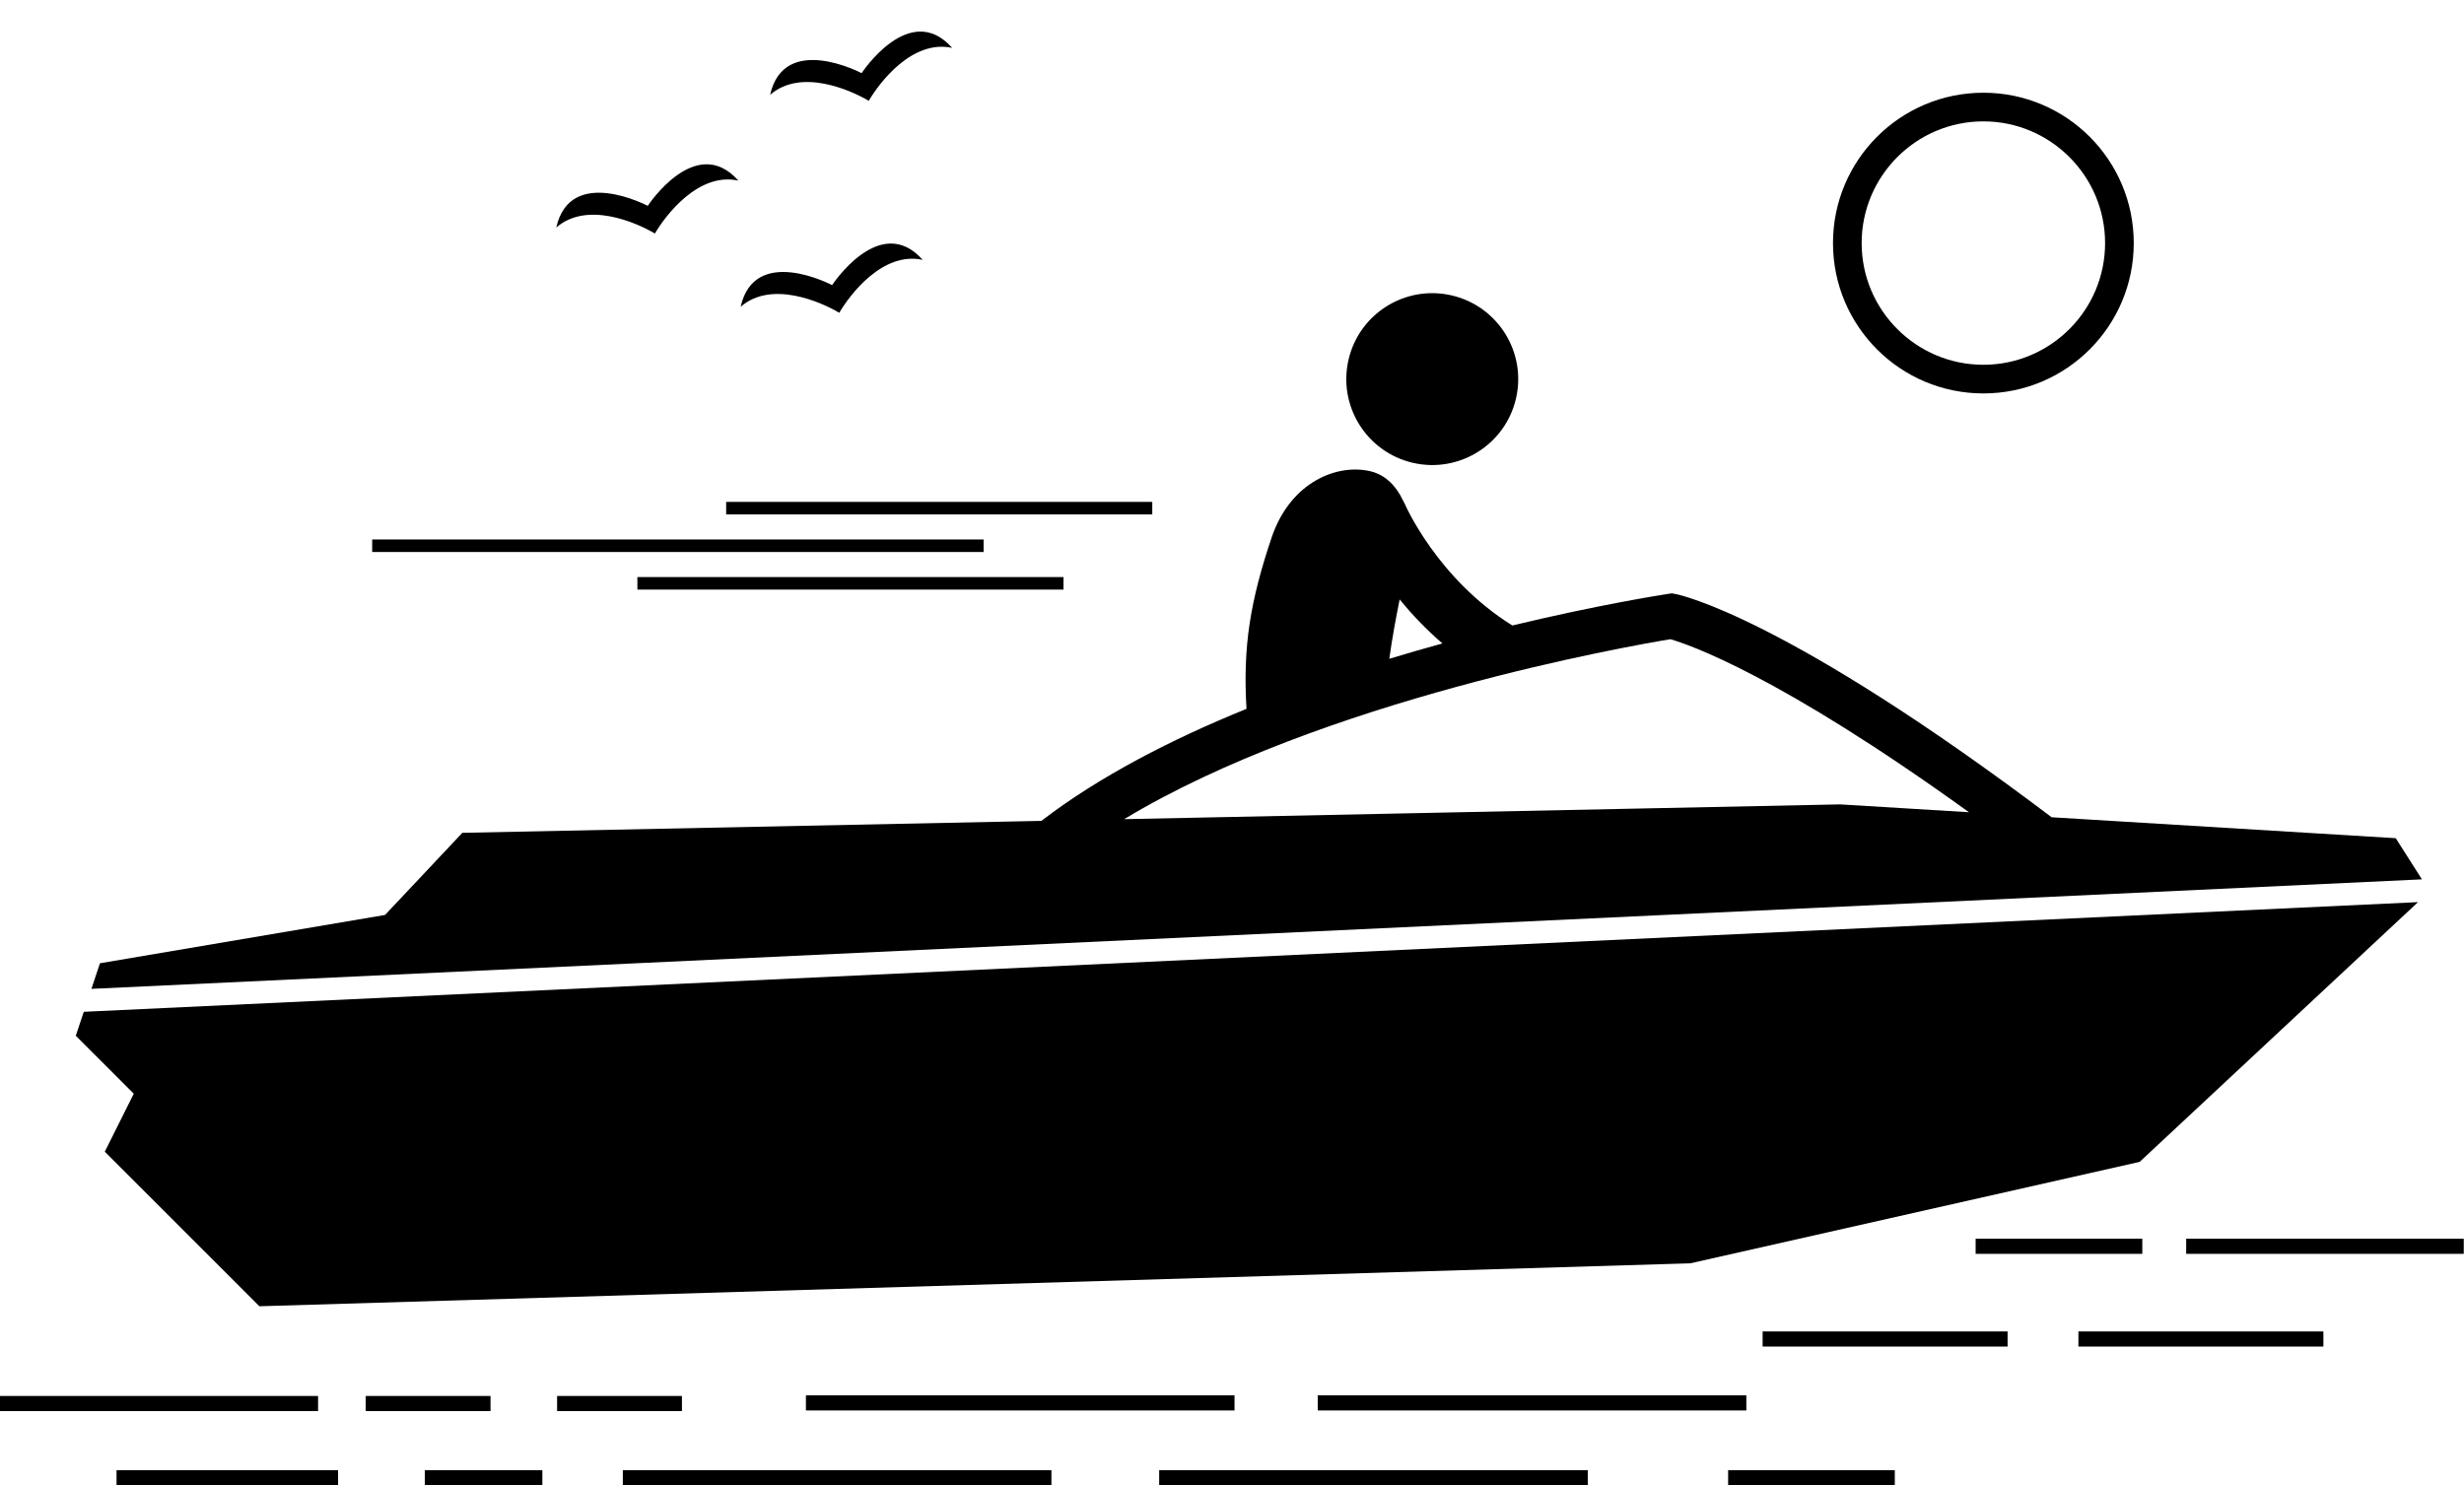 <?xml version="1.0" encoding="UTF-8"?><svg xmlns="http://www.w3.org/2000/svg" xmlns:xlink="http://www.w3.org/1999/xlink" height="197.6" preserveAspectRatio="xMidYMid meet" version="1.0" viewBox="0.0 -4.2 327.7 197.6" width="327.7" zoomAndPan="magnify"><g id="change1_1"><ellipse cx="190.48" cy="46.221" fill="inherit" rx="11.43" ry="11.431" transform="rotate(-76.891 190.487 46.223)"/><path d="M284.564 150.354L321.584 115.802 11.142 130.392 10.081 133.575 17.792 141.286 13.937 148.997 34.5 169.561 224.801 163.849z" fill="inherit"/><path d="M322.106,112.773l-3.484-5.474l-45.764-2.786c-35.3-26.65-49.406-29.578-50.011-29.692l-0.505-0.096l-0.508,0.078 c-0.922,0.141-9.229,1.444-20.7,4.199c-9.982-6.217-14.256-16.047-14.333-16.23c-0.058-0.138-0.137-0.258-0.208-0.385 c-0.885-1.927-2.33-3.398-4.261-3.88c-4.34-1.081-10.628,1.275-13.187,8.716c-2.875,8.525-3.867,14.583-3.367,22.87 c-9.935,4.035-19.553,8.967-27.28,14.902l-77.009,1.59l-10.282,10.924l-37.914,6.426l-1.135,3.405L322.106,112.773z M222.153,80.829c2.384,0.68,14.368,4.727,39.707,23.015l-17.138-1.043l-95.216,1.966 C175.878,88.864,216.767,81.718,222.153,80.829z M186.146,75.537c1.566,1.919,3.454,3.931,5.692,5.856 c-2.297,0.63-4.66,1.31-7.068,2.04C185.15,80.687,185.651,78.017,186.146,75.537z" fill="inherit"/><path d="M175.253 181.411H232.254V183.422H175.253z" fill="inherit"/><path d="M234.419 172.911H267V174.922H234.419z" fill="inherit"/><path d="M276.419 172.911H309V174.922H276.419z" fill="inherit"/><path d="M290.753 160.578H327.667V162.589H290.753z" fill="inherit"/><path d="M262.75 160.578H284.917V162.589H262.75z" fill="inherit"/><path d="M107.183 181.411H164.185V183.422H107.183z" fill="inherit"/><path d="M82.833 191.372H139.835V193.383H82.833z" fill="inherit"/><path d="M15.499 191.372H44.964V193.383H15.499z" fill="inherit"/><path d="M56.499 191.372H72.131V193.383H56.499z" fill="inherit"/><path d="M154.166 191.372H211.167V193.383H154.166z" fill="inherit"/><path d="M229.833 191.372H252V193.383H229.833z" fill="inherit"/><path d="M48.634 181.495H65.237V183.506H48.634z" fill="inherit"/><path d="M0 181.495H42.301V183.506H0z" fill="inherit"/><path d="M74.091 181.495H90.694V183.506H74.091z" fill="inherit"/><path d="M73.979,26.071c4.104-3.591,10.742-0.618,13.118,0.792c1.398-2.385,5.768-8.197,11.098-7.041 c-5.673-6.385-12.047,3.363-12.047,3.363S75.854,17.737,73.979,26.071z" fill="inherit"/><path d="M98.498,36.614c4.104-3.593,10.741-0.619,13.118,0.793c1.397-2.386,5.768-8.198,11.097-7.042 c-5.673-6.386-12.047,3.362-12.047,3.362S100.372,28.281,98.498,36.614z" fill="inherit"/><path d="M115.54,9.211c1.396-2.386,5.766-8.199,11.098-7.041c-5.673-6.387-12.047,3.361-12.047,3.361s-10.295-5.447-12.169,2.886 C106.526,4.826,113.162,7.799,115.54,9.211z" fill="inherit"/><path d="M263.779,48.134c11.045,0,20-8.953,20-20c0-11.045-8.955-20-20-20c-11.046,0-20,8.955-20,20 C243.779,39.181,252.733,48.134,263.779,48.134z M263.779,11.945c8.925,0,16.188,7.264,16.188,16.194 c0,8.926-7.263,16.184-16.188,16.184c-8.929,0-16.188-7.258-16.188-16.184C247.591,19.209,254.851,11.945,263.779,11.945z" fill="inherit"/><path d="M96.577 62.562H153.247V64.229H96.577z" fill="inherit"/><path d="M84.77 72.562H141.44V74.229H84.77z" fill="inherit"/><path d="M49.499 67.562H130.815V69.229H49.499z" fill="inherit"/></g></svg>